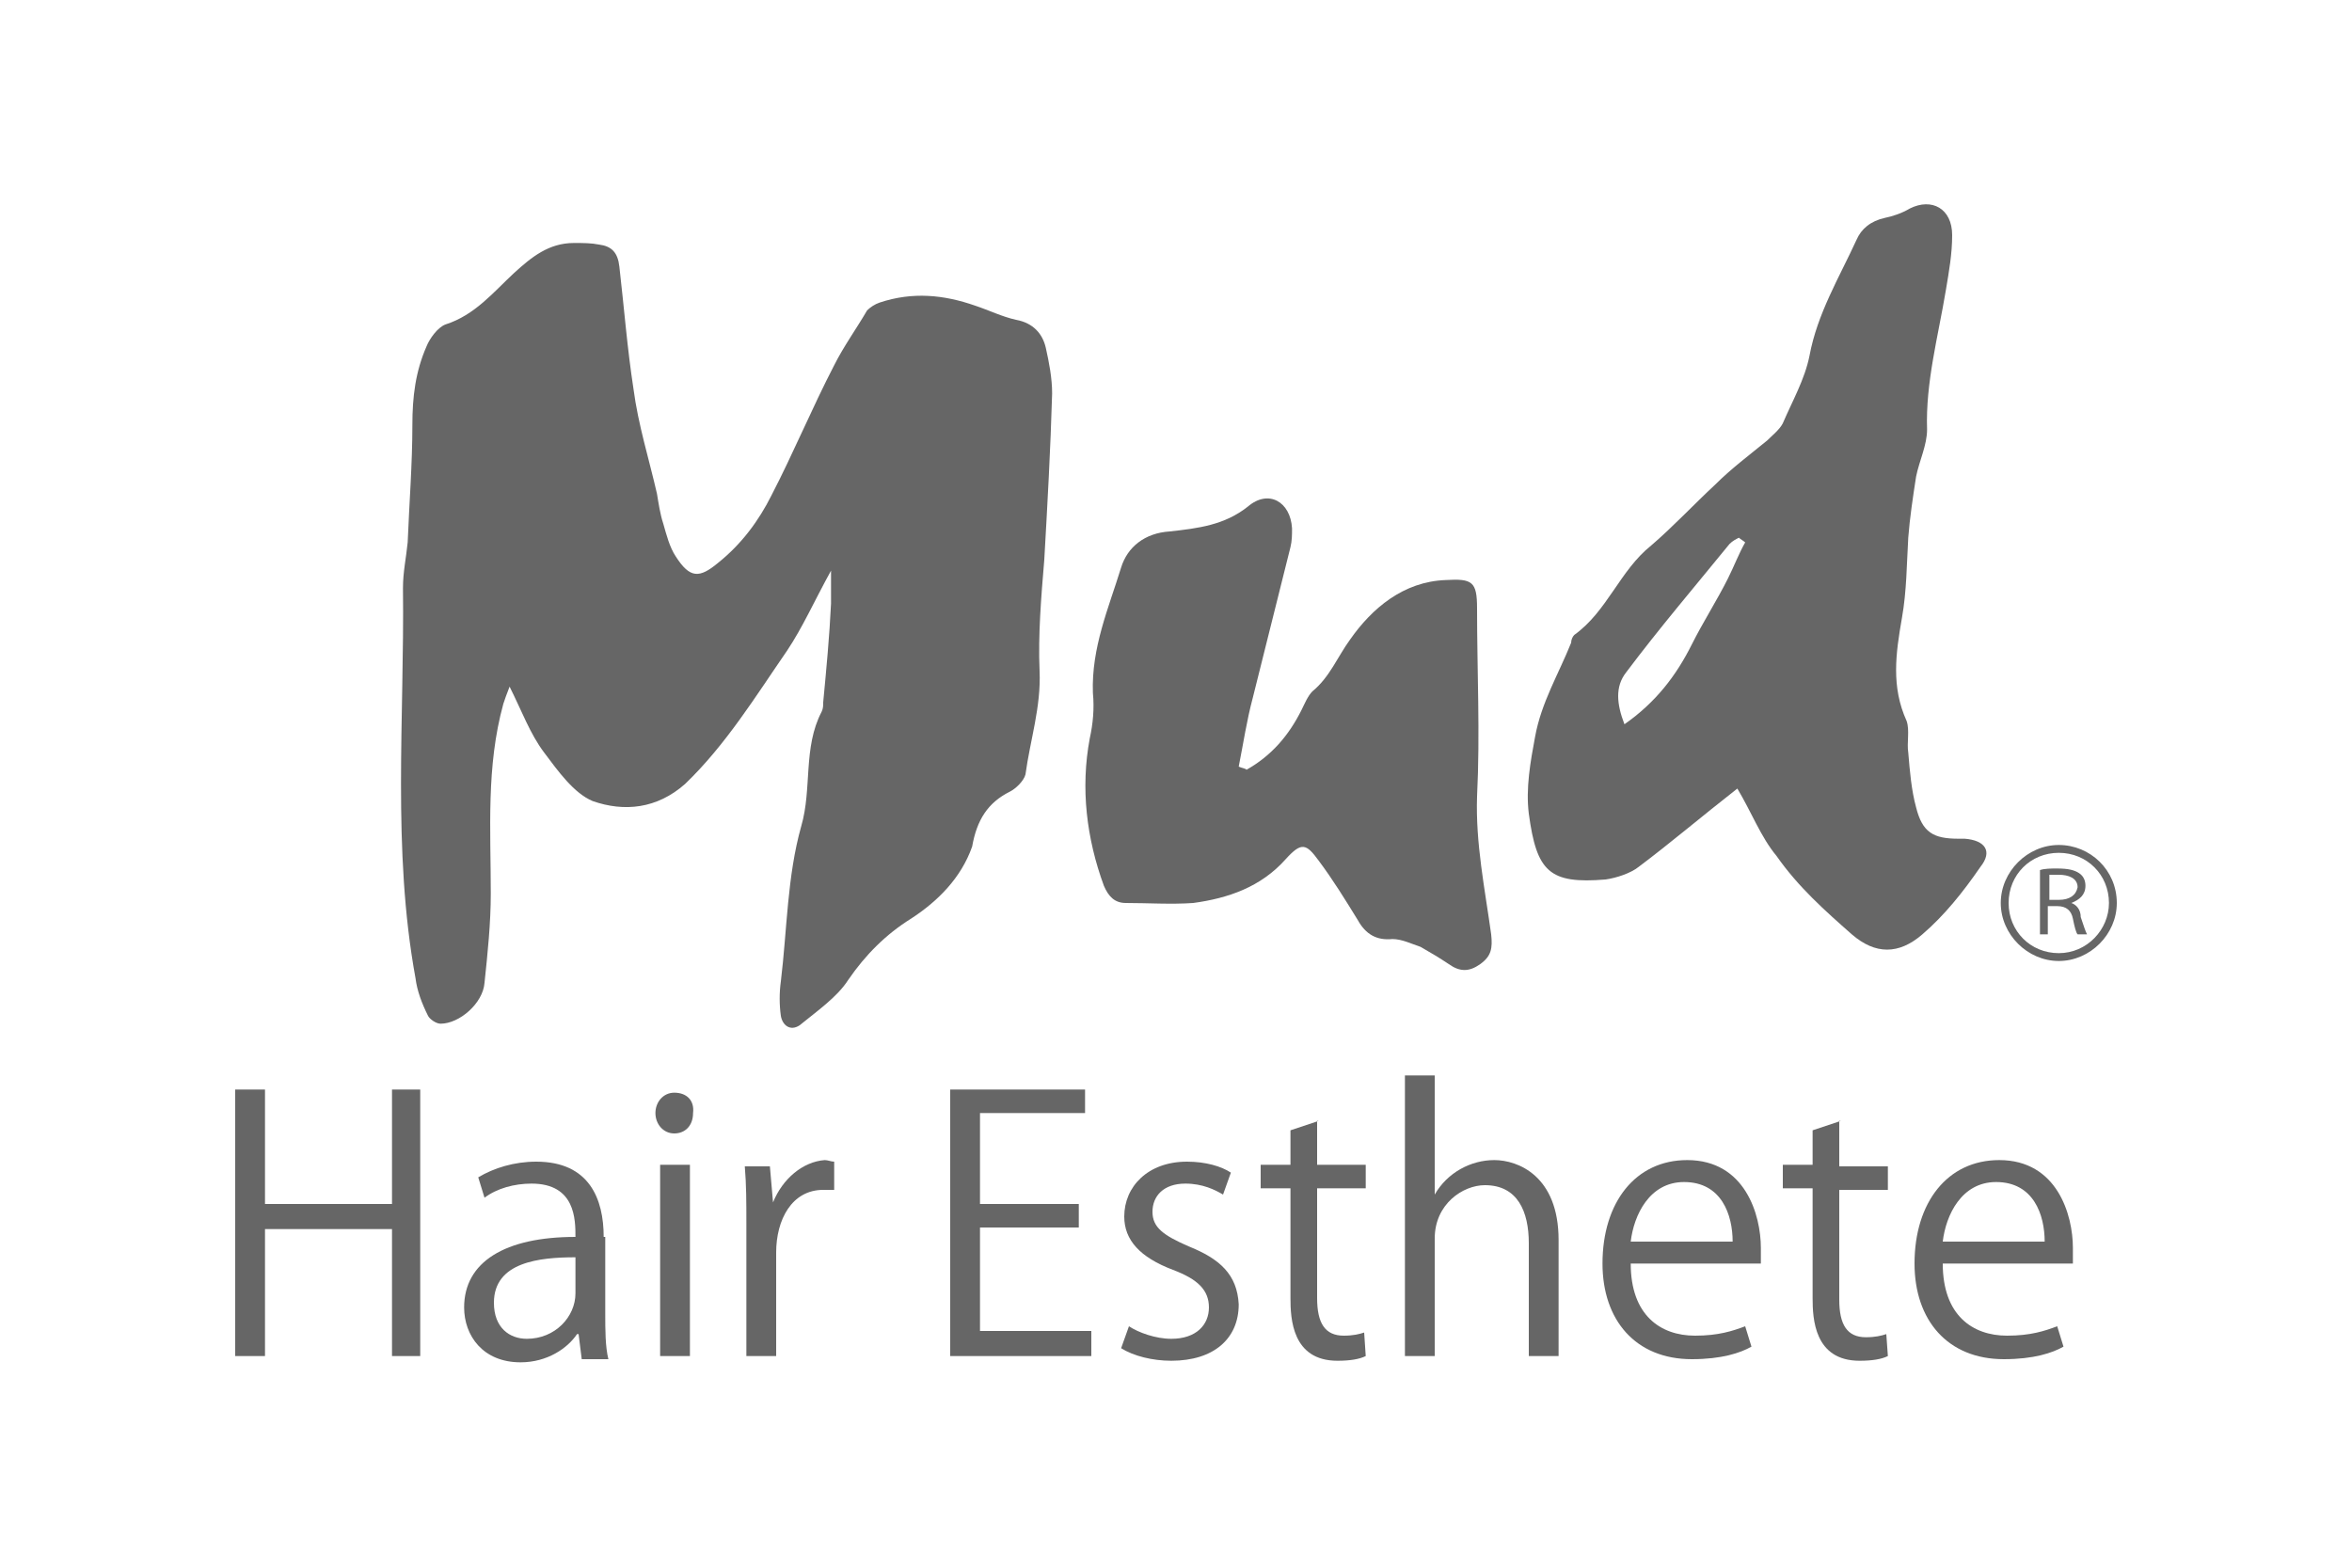 <?xml version="1.0" encoding="UTF-8"?> <svg xmlns="http://www.w3.org/2000/svg" xmlns:xlink="http://www.w3.org/1999/xlink" version="1.1" id="レイヤー_1" x="0px" y="0px" viewBox="0 0 150 100" style="enable-background:new 0 0 150 100;" xml:space="preserve"> <style type="text/css"> .st0{fill:#666666;} </style> <g> <polygon class="st0" points="25,76.8 16.9,76.8 16.9,69.5 15,69.5 15,86.5 16.9,86.5 16.9,78.4 25,78.4 25,86.5 26.8,86.5 26.8,69.5 25,69.5 "></polygon> <path class="st0" d="M38.5,78.9c0-2.4-0.9-4.8-4.3-4.8c-1.4,0-2.7,0.4-3.7,1l0.4,1.3c0.8-0.6,1.9-0.9,3-0.9c2.8,0,2.8,2.3,2.8,3.4 c-4.5,0-7.1,1.6-7.1,4.5c0,1.8,1.2,3.5,3.6,3.5c1.7,0,3-0.9,3.6-1.8h0.1l0.2,1.6h1.7c-0.2-0.8-0.2-1.9-0.2-2.9V78.9z M36.7,82.5 c0,1.5-1.3,2.9-3.1,2.9c-1.1,0-2.1-0.7-2.1-2.3c0-2.6,2.9-2.9,5.2-2.9V82.5z"></path> <path class="st0" d="M43,69.7c-0.7,0-1.2,0.6-1.2,1.3c0,0.7,0.5,1.3,1.2,1.3c0.7,0,1.2-0.5,1.2-1.3C44.3,70.2,43.8,69.7,43,69.7z"></path> <rect x="42.1" y="74.3" class="st0" width="1.9" height="12.2"></rect> <path class="st0" d="M49.3,76.7L49.3,76.7l-0.2-2.3h-1.6c0.1,1.2,0.1,2.3,0.1,3.6v8.5h1.9v-6.6c0-2.1,1-4,3-4c0.3,0,0.5,0,0.7,0 v-1.8c-0.2,0-0.4-0.1-0.6-0.1C51.2,74.1,49.9,75.2,49.3,76.7z"></path> <polygon class="st0" points="62.5,78.3 68.8,78.3 68.8,76.8 62.5,76.8 62.5,71 69.2,71 69.2,69.5 60.6,69.5 60.6,86.5 69.6,86.5 69.6,84.9 62.5,84.9 "></polygon> <path class="st0" d="M75.8,79.5c-1.6-0.7-2.3-1.2-2.3-2.2c0-1,0.7-1.8,2.1-1.8c1.1,0,1.9,0.4,2.4,0.7l0.5-1.4 c-0.6-0.4-1.6-0.7-2.8-0.7c-2.5,0-4,1.6-4,3.5c0,1.5,1,2.6,3.1,3.4c1.6,0.6,2.3,1.3,2.3,2.4c0,1.1-0.8,2-2.4,2 c-1,0-2.1-0.4-2.7-0.8l-0.5,1.4c0.8,0.5,2,0.8,3.2,0.8c2.7,0,4.3-1.4,4.3-3.6C78.9,81.3,77.8,80.3,75.8,79.5z"></path> <path class="st0" d="M84.1,71.5l-1.8,0.6v2.2h-1.9v1.5h1.9v7c0,1.3,0.1,4,3,4c0.8,0,1.4-0.1,1.8-0.3L87,85 c-0.3,0.1-0.7,0.2-1.3,0.2c-1.2,0-1.7-0.8-1.7-2.4v-7h3.1v-1.5h-3.1V71.5z"></path> <path class="st0" d="M95.3,74c-1.5,0-3,0.8-3.8,2.2h0v-7.6h-1.9v17.9h1.9V79c0-2.2,1.8-3.4,3.2-3.4c2.1,0,2.8,1.7,2.8,3.7v7.2h1.9 v-7.4C99.4,75,96.8,74,95.3,74z"></path> <path class="st0" d="M107.6,74c-3.3,0-5.4,2.7-5.4,6.6c0,3.6,2.1,6.1,5.7,6.1c1.9,0,3.1-0.4,3.8-0.8l-0.4-1.3 c-0.8,0.3-1.7,0.6-3.2,0.6c-2.2,0-4.1-1.3-4.1-4.6h8.3c0-0.3,0-0.6,0-1C112.3,77.5,111.3,74,107.6,74z M104,79.2 c0.2-1.7,1.2-3.8,3.4-3.8c2.4,0,3.1,2.1,3.1,3.8H104z"></path> <path class="st0" d="M117.4,71.5l-1.8,0.6v2.2h-1.9v1.5h1.9v7c0,1.3,0.1,4,3,4c0.8,0,1.4-0.1,1.8-0.3l-0.1-1.4 c-0.3,0.1-0.7,0.2-1.3,0.2c-1.2,0-1.7-0.8-1.7-2.4v-7h3.1v-1.5h-3.1V71.5z"></path> <path class="st0" d="M127.5,74c-3.3,0-5.4,2.7-5.4,6.6c0,3.6,2.1,6.1,5.7,6.1c1.9,0,3.1-0.4,3.8-0.8l-0.4-1.3 c-0.8,0.3-1.7,0.6-3.2,0.6c-2.2,0-4.1-1.3-4.1-4.6h8.3c0-0.3,0-0.6,0-1C132.2,77.5,131.2,74,127.5,74z M123.9,79.2 c0.2-1.7,1.2-3.8,3.4-3.8c2.4,0,3.1,2.1,3.1,3.8H123.9z"></path> <path class="st0" d="M64.4,50.5c0.4-0.2,0.9-0.7,1-1.1c0.3-2.2,1-4.3,0.9-6.6c-0.1-2.3,0.1-4.7,0.3-7.1c0.2-3.5,0.4-7.1,0.5-10.6 c0-1-0.2-2-0.4-2.9c-0.2-0.9-0.8-1.6-1.9-1.8c-0.9-0.2-1.7-0.6-2.6-0.9c-2-0.7-4-0.9-6.1-0.2c-0.3,0.1-0.6,0.3-0.8,0.5 c-0.7,1.2-1.5,2.3-2.1,3.5c-1.4,2.7-2.6,5.6-4,8.3c-0.8,1.6-1.9,3.1-3.4,4.3c-1.2,1-1.8,1-2.7-0.4c-0.4-0.6-0.6-1.4-0.8-2.1 c-0.2-0.6-0.3-1.3-0.4-1.9c-0.5-2.2-1.2-4.4-1.5-6.7c-0.4-2.6-0.6-5.2-0.9-7.8c-0.1-0.9-0.5-1.3-1.3-1.4c-0.5-0.1-1-0.1-1.6-0.1 c-1.6,0-2.7,0.9-3.8,1.9c-1.3,1.2-2.5,2.7-4.4,3.3c-0.5,0.2-1,0.9-1.2,1.4c-0.7,1.6-0.9,3.2-0.9,5c0,2.5-0.2,5-0.3,7.5 c-0.1,1-0.3,1.9-0.3,2.9c0.1,8.3-0.7,16.7,0.8,24.9c0.1,0.8,0.4,1.6,0.8,2.4c0.1,0.2,0.5,0.5,0.8,0.5c1.2,0,2.7-1.3,2.8-2.6 c0.2-1.9,0.4-3.8,0.4-5.7c0-4.1-0.3-8.1,0.8-12.1c0.1-0.3,0.2-0.6,0.4-1.1c0.8,1.6,1.3,3,2.2,4.2c0.9,1.2,1.9,2.6,3.1,3.1 c2,0.7,4.1,0.5,5.9-1.1c2.6-2.5,4.5-5.6,6.5-8.5c1-1.5,1.7-3.1,2.8-5.1c0,0.9,0,1.5,0,2.1c-0.1,2.1-0.3,4.2-0.5,6.3 c0,0.2,0,0.4-0.1,0.6c-1.2,2.3-0.6,4.9-1.3,7.3c-0.9,3.2-0.9,6.6-1.3,9.9c-0.1,0.7-0.1,1.5,0,2.2c0.1,0.6,0.6,1,1.2,0.6 c1.1-0.9,2.4-1.8,3.1-2.9c1.1-1.6,2.4-2.9,4-3.9c1.7-1.1,3.2-2.6,3.9-4.6C62.3,52.3,63,51.2,64.4,50.5z"></path> <path class="st0" d="M118.1,59.6c1.5,1.3,3,1.3,4.5,0c1.4-1.2,2.6-2.7,3.7-4.3c0.8-1,0.3-1.7-1-1.8c-0.1,0-0.3,0-0.4,0 c-1.6,0-2.3-0.4-2.7-2c-0.3-1.1-0.4-2.3-0.5-3.5c-0.1-0.6,0.1-1.4-0.1-2c-1-2.2-0.7-4.3-0.3-6.6c0.3-1.7,0.3-3.4,0.4-5.1 c0.1-1.3,0.3-2.6,0.5-3.9c0.2-1,0.7-2,0.7-3c-0.1-3,0.7-5.9,1.2-8.9c0.2-1.2,0.4-2.3,0.4-3.5c0-1.7-1.3-2.4-2.7-1.7 c-0.5,0.3-1.1,0.5-1.6,0.6c-0.9,0.2-1.5,0.7-1.8,1.4c-1.1,2.4-2.5,4.7-3,7.4c-0.3,1.5-1.1,2.9-1.7,4.3c-0.2,0.4-0.7,0.8-1,1.1 c-1.1,0.9-2.3,1.8-3.3,2.8c-1.4,1.3-2.7,2.7-4.1,3.9c-2,1.6-2.8,4.2-4.9,5.7c-0.1,0.1-0.2,0.3-0.2,0.5c-0.8,2-1.9,3.8-2.3,6 c-0.3,1.6-0.6,3.3-0.4,4.9c0.5,3.7,1.3,4.5,4.9,4.2c0.7-0.1,1.6-0.4,2.1-0.8c2-1.5,4-3.2,6.3-5c0.9,1.5,1.5,3.1,2.5,4.3 C114.7,56.6,116.4,58.1,118.1,59.6z M110.2,36.9c-0.7,1.4-1.6,2.8-2.3,4.2c-1,2-2.3,3.7-4.3,5.1c-0.5-1.3-0.6-2.4,0.1-3.3 c2.1-2.8,4.4-5.5,6.6-8.2c0.2-0.2,0.4-0.3,0.6-0.4c0.1,0.1,0.3,0.2,0.4,0.3C110.9,35.3,110.6,36.1,110.2,36.9z"></path> <path class="st0" d="M92.4,61.5c0.7,0.5,1.3,0.5,2,0c0.7-0.5,0.8-1,0.7-1.9c-0.4-2.9-1-5.8-0.9-8.8c0.2-4,0-8,0-12 c0-1.7-0.3-1.9-2-1.8c-2.7,0.1-4.7,1.8-6.1,3.8c-0.8,1.1-1.3,2.4-2.4,3.3c-0.3,0.3-0.5,0.8-0.7,1.2c-0.8,1.6-1.9,2.9-3.5,3.8 C79.4,49,79.2,49,79,48.9c0.3-1.5,0.5-2.9,0.9-4.4c0.8-3.2,1.6-6.4,2.4-9.6c0.1-0.4,0.1-0.8,0.1-1.2c-0.1-1.7-1.5-2.5-2.8-1.4 c-1.5,1.2-3.2,1.4-5,1.6c-1.6,0.1-2.7,1-3.1,2.3c-0.8,2.6-1.9,5.1-1.8,8c0.1,1,0,2-0.2,2.9c-0.6,3.2-0.2,6.4,0.9,9.4 c0.3,0.7,0.7,1.1,1.4,1.1c1.4,0,2.9,0.1,4.3,0c2.2-0.3,4.3-1,5.9-2.8c1-1.1,1.3-1,2.1,0.1c0.9,1.2,1.7,2.5,2.5,3.8 c0.5,0.9,1.2,1.3,2.2,1.2c0.6,0,1.2,0.3,1.8,0.5C91.3,60.8,91.8,61.1,92.4,61.5z"></path> <path class="st0" d="M132.1,57.6L132.1,57.6c0.5-0.2,0.9-0.5,0.9-1.1c0-0.3-0.1-0.6-0.4-0.8c-0.3-0.2-0.7-0.3-1.4-0.3 c-0.4,0-0.8,0-1.1,0.1v4.1h0.5v-1.8h0.6c0.6,0,0.9,0.3,1,0.8c0.1,0.5,0.2,0.9,0.3,1h0.6c-0.1-0.2-0.2-0.5-0.4-1.1 C132.7,58,132.4,57.7,132.1,57.6z M131.3,57.4h-0.6v-1.6c0.1,0,0.3,0,0.6,0c0.6,0,1.2,0.2,1.2,0.8C132.4,57.1,132,57.4,131.3,57.4z "></path> <path class="st0" d="M131.3,53.9c-2,0-3.7,1.7-3.7,3.7c0,2,1.7,3.7,3.7,3.7c2,0,3.7-1.7,3.7-3.7C135,55.5,133.3,53.9,131.3,53.9z M131.3,60.8c-1.8,0-3.2-1.4-3.2-3.2c0-1.8,1.4-3.2,3.2-3.2s3.2,1.4,3.2,3.2C134.5,59.3,133.1,60.8,131.3,60.8z"></path> </g> </svg> 